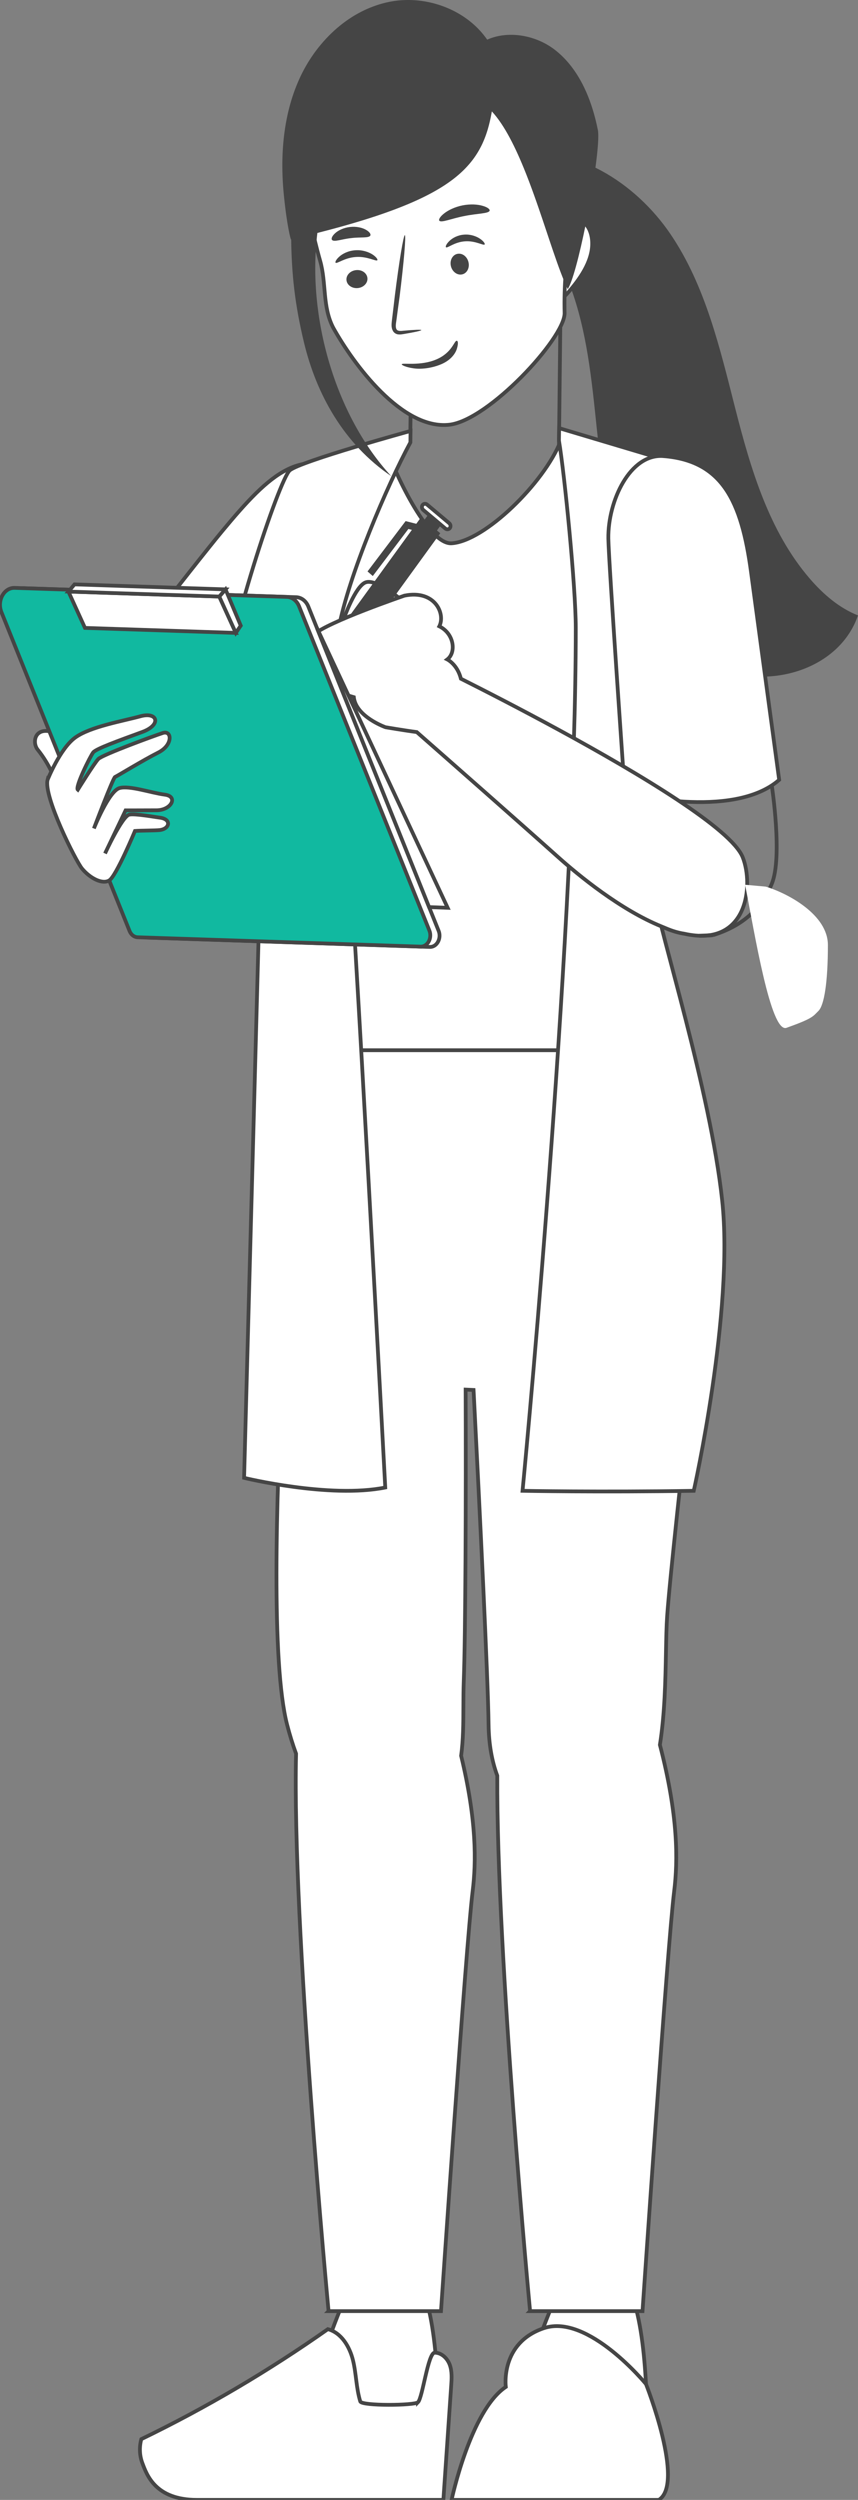<?xml version="1.0" encoding="UTF-8"?> <svg xmlns="http://www.w3.org/2000/svg" viewBox="0 0 228 664" fill="none"><rect x="0" y="0" width="228" height="664" fill="#808080" stroke="none"/><g clip-path="url(#clip0_2306_2064)"><path d="M136.123 41.011C152.458 38.054 168.835 48.437 178.155 62.16C187.475 75.883 191.295 92.477 195.399 108.546C199.502 124.614 204.361 141.128 215.193 153.697C218.731 157.802 222.963 161.472 227.998 163.461C223.237 177.196 206.228 182.651 192.895 178.22C180.661 174.152 171.565 163.408 166.521 151.553C161.476 139.7 159.934 126.695 158.593 113.885C157.251 101.075 156.024 88.078 151.532 76.004C147.041 63.93 138.796 52.663 126.992 47.484L136.123 41.013V41.011Z" fill="#454545"></path><path d="M95.085 126.927C103.554 132.184 101.811 147.707 96.041 156.774C92.397 162.498 53.868 215.887 53.868 215.887C53.868 215.887 28.923 204.258 23.742 186.041C23.742 186.041 51.37 150.341 58.953 141.196C72.027 125.426 80.262 117.729 95.085 126.927Z" fill="white" stroke="#454545" stroke-miterlimit="10"></path><path d="M87.685 620.5C87.685 620.5 91.014 611.298 94.089 604.817H110.927C116.872 615.918 116.379 638.783 116.872 651.288L56.274 650.837C50.187 644.925 87.685 620.497 87.685 620.497V620.5Z" fill="white" stroke="#454545" stroke-miterlimit="10"></path><path d="M111.078 638.062C112.311 636.805 113.743 624.91 115.504 624.898C117.346 624.885 118.909 626.418 119.527 628.15C120.146 629.883 120.028 631.778 119.902 633.612C119.208 643.74 118.513 653.87 117.819 663.997H52.304C41.245 663.997 38.986 657.285 37.823 654.205C37.063 652.192 36.99 649.942 37.551 647.867C54.83 639.49 71.426 629.705 87.124 618.65C90.715 619.605 92.909 623.29 93.795 626.895C94.68 630.5 94.645 634.3 95.737 637.847C96.12 639.087 110.207 638.947 111.078 638.06V638.062Z" fill="white" stroke="#454545" stroke-miterlimit="10"></path><path d="M109.004 117.369L109.256 99.076L109.422 84.177L148.915 84.602L148.817 93.372L148.472 124.273" stroke="#454545" stroke-miterlimit="10"></path><path d="M75.001 308.942C84.731 311.815 156.936 318.045 184.355 298.38C174.31 268.882 166.92 259.858 163.279 232.728L163.782 219.324L177.103 166.208L174.011 122.968C167.227 121.243 158.919 118.78 148.912 117.327C144.549 128.252 128.876 143.727 120.012 144.308C113.591 144.73 104.221 124.164 102.784 118.998C102.784 118.998 80.621 125.693 78.823 126.148C72.208 144.22 63.839 171.696 62.589 184.791C61.428 196.963 63.877 200.297 72.985 212.702C73.536 213.452 79.741 278.95 74.998 308.94L75.001 308.942Z" fill="white" stroke="#454545" stroke-miterlimit="10"></path><path d="M143.102 621.668C143.102 621.668 146.431 612.462 149.506 605.985H166.344C172.29 617.085 171.797 639.95 172.29 652.455L137.648 653.773C131.561 647.86 143.102 621.668 143.102 621.668Z" fill="white" stroke="#454545" stroke-miterlimit="10"></path><path d="M120.004 664C120.004 664 125.026 640.242 134.409 633.995C134.409 633.995 132.846 622.28 144.571 618.372C156.297 614.47 171.663 633.237 171.663 633.237C171.663 633.237 182.095 659.643 175.06 664.003H120.007L120.004 664Z" fill="white" stroke="#454545" stroke-miterlimit="10"></path><path fill-rule="evenodd" clip-rule="evenodd" d="M123.237 446.543C123.695 434.452 123.851 397.64 123.733 369.09C124.435 369.123 125.138 369.155 125.841 369.19C127.503 401.452 129.672 445.413 129.83 458.065C129.896 463.35 130.734 467.86 132.145 471.637C131.911 519.393 140.863 613.86 140.863 613.86L140.86 613.862H170.737C170.737 613.862 177.357 516.812 179.146 502.37C180.158 494.202 180.255 482.28 175.356 463.452C176.656 455.308 176.828 446.272 176.97 438.805C177.039 435.16 177.101 431.89 177.285 429.275C177.972 419.452 181.442 387.85 184.101 364.24C191.273 344.15 188.57 330.642 183.156 312.19C179.599 300.07 165.644 278.952 165.644 278.952H79.743C79.743 278.952 73.471 357.37 75.025 366.858C73.418 397.585 72.064 441.655 76.283 458.062C76.999 460.85 77.8 463.425 78.676 465.793C77.58 511.163 87.312 613.86 87.312 613.86L87.309 613.862H117.186C117.186 613.862 123.806 516.812 125.595 502.37C126.554 494.63 126.692 483.517 122.534 466.353C123.11 462.183 123.124 457.745 123.138 453.33C123.145 451.048 123.152 448.77 123.237 446.543Z" fill="white"></path><path d="M123.733 369.09L123.756 368.59L123.231 368.567L123.233 369.092L123.733 369.09ZM123.237 446.543L123.736 446.56V446.56L123.237 446.543ZM125.841 369.19L126.341 369.163L126.317 368.71L125.865 368.69L125.841 369.19ZM129.83 458.065L129.33 458.07V458.07L129.83 458.065ZM132.145 471.637L132.645 471.64L132.645 471.548L132.613 471.462L132.145 471.637ZM140.863 613.86L141.217 614.212L141.382 614.048L141.361 613.815L140.863 613.86ZM140.86 613.862L140.506 613.51L139.658 614.362H140.86V613.862ZM170.737 613.862V614.362H171.204L171.236 613.898L170.737 613.862ZM179.146 502.37L178.649 502.308L178.649 502.308L179.146 502.37ZM175.356 463.452L174.863 463.373L174.846 463.478L174.872 463.577L175.356 463.452ZM176.97 438.805L176.47 438.798L176.97 438.805ZM177.285 429.275L177.783 429.31L177.285 429.275ZM184.101 364.24L183.63 364.072L183.61 364.125L183.603 364.183L184.101 364.24ZM183.156 312.19L183.636 312.05L183.636 312.05L183.156 312.19ZM165.644 278.952L166.061 278.678L165.913 278.452H165.644V278.952ZM79.743 278.952V278.452H79.281L79.245 278.913L79.743 278.952ZM75.025 366.858L75.524 366.885L75.527 366.83L75.518 366.777L75.025 366.858ZM76.283 458.062L76.767 457.938H76.767L76.283 458.062ZM78.676 465.793L79.176 465.805L79.178 465.71L79.145 465.62L78.676 465.793ZM87.312 613.86L87.667 614.212L87.832 614.048L87.81 613.815L87.312 613.86ZM87.309 613.862L86.954 613.513L86.11 614.362H87.309V613.862ZM117.186 613.862V614.362H117.653L117.685 613.898L117.186 613.862ZM125.595 502.37L125.099 502.308L125.099 502.308L125.595 502.37ZM122.534 466.353L122.039 466.283L122.026 466.377L122.048 466.47L122.534 466.353ZM123.138 453.33L122.638 453.327L123.138 453.33ZM123.233 369.092C123.351 397.645 123.195 434.447 122.737 446.522L123.736 446.56C124.195 434.46 124.351 397.635 124.233 369.087L123.233 369.092ZM125.865 368.69C125.161 368.658 124.458 368.625 123.756 368.59L123.71 369.59C124.412 369.623 125.114 369.655 125.818 369.688L125.865 368.69ZM130.33 458.058C130.172 445.395 128.002 401.42 126.341 369.163L125.342 369.215C127.004 401.485 129.172 445.433 129.33 458.07L130.33 458.058ZM132.613 471.462C131.226 467.745 130.396 463.295 130.33 458.058L129.33 458.07C129.397 463.405 130.243 467.973 131.677 471.812L132.613 471.462ZM140.863 613.86C141.361 613.815 141.361 613.812 141.36 613.812C141.36 613.812 141.36 613.81 141.36 613.81C141.36 613.808 141.359 613.803 141.359 613.798C141.358 613.785 141.356 613.768 141.354 613.745C141.35 613.7 141.343 613.633 141.335 613.543C141.318 613.362 141.293 613.095 141.26 612.742C141.195 612.04 141.099 611 140.976 609.663C140.732 606.987 140.383 603.112 139.966 598.31C139.13 588.71 138.019 575.41 136.915 560.62C134.706 531.033 132.528 495.495 132.645 471.64L131.645 471.635C131.528 495.535 133.709 531.107 135.917 560.695C137.022 575.49 138.134 588.793 138.97 598.398C139.387 603.2 139.736 607.077 139.981 609.755C140.103 611.092 140.199 612.13 140.264 612.835C140.297 613.188 140.322 613.455 140.339 613.635C140.348 613.725 140.354 613.795 140.358 613.84C140.361 613.862 140.362 613.88 140.363 613.89C140.364 613.898 140.364 613.9 140.364 613.905C140.364 613.905 140.365 613.908 140.365 613.908C140.365 613.908 140.365 613.908 140.863 613.86ZM141.215 614.215L141.217 614.212L140.508 613.508L140.506 613.51L141.215 614.215ZM170.737 613.362H140.86V614.362H170.737V613.362ZM178.649 502.308C177.753 509.545 175.65 537.438 173.772 563.497C172.832 576.53 171.949 589.115 171.3 598.44C170.976 603.1 170.71 606.95 170.526 609.63C170.434 610.972 170.362 612.023 170.313 612.735C170.288 613.092 170.269 613.367 170.257 613.55C170.251 613.643 170.246 613.712 170.243 613.76C170.241 613.783 170.24 613.8 170.239 613.812C170.239 613.817 170.238 613.822 170.238 613.825C170.238 613.827 170.238 613.827 170.238 613.827C170.238 613.83 170.238 613.83 170.737 613.862C171.236 613.898 171.236 613.898 171.236 613.898C171.236 613.895 171.236 613.895 171.236 613.893C171.236 613.89 171.237 613.885 171.237 613.88C171.238 613.867 171.239 613.85 171.24 613.827C171.244 613.78 171.249 613.71 171.255 613.62C171.267 613.435 171.286 613.163 171.31 612.805C171.359 612.09 171.431 611.04 171.524 609.7C171.708 607.018 171.974 603.17 172.298 598.508C172.946 589.185 173.83 576.602 174.769 563.567C176.649 537.49 178.75 509.635 179.642 502.43L178.649 502.308ZM174.872 463.577C179.756 482.35 179.653 494.21 178.649 502.308L179.642 502.43C180.662 494.197 180.754 482.21 175.84 463.325L174.872 463.577ZM176.47 438.798C176.328 446.27 176.156 455.27 174.863 463.373L175.85 463.53C177.156 455.345 177.328 446.275 177.47 438.815L176.47 438.798ZM176.786 429.243C176.602 431.87 176.54 435.155 176.47 438.798L177.47 438.815C177.539 435.165 177.601 431.908 177.783 429.31L176.786 429.243ZM183.603 364.183C180.946 387.788 177.474 419.405 176.786 429.243L177.783 429.31C178.47 419.502 181.938 387.913 184.597 364.295L183.603 364.183ZM182.677 312.332C188.079 330.745 190.749 344.13 183.63 364.072L184.571 364.408C191.797 344.17 189.061 330.538 183.636 312.05L182.677 312.332ZM165.644 278.952C165.227 279.228 165.227 279.228 165.227 279.228C165.227 279.228 165.227 279.23 165.227 279.23C165.228 279.23 165.228 279.23 165.229 279.233C165.231 279.235 165.233 279.238 165.237 279.243C165.243 279.252 165.253 279.267 165.266 279.288C165.292 279.327 165.332 279.387 165.383 279.467C165.486 279.623 165.637 279.855 165.831 280.155C166.218 280.755 166.776 281.625 167.457 282.707C168.818 284.873 170.67 287.885 172.633 291.277C176.567 298.072 180.917 306.335 182.677 312.332L183.636 312.05C181.838 305.925 177.431 297.567 173.499 290.775C171.528 287.373 169.669 284.348 168.303 282.175C167.62 281.09 167.06 280.215 166.67 279.613C166.476 279.31 166.323 279.077 166.22 278.92C166.168 278.84 166.129 278.78 166.102 278.74C166.089 278.717 166.078 278.702 166.071 278.692C166.068 278.688 166.065 278.683 166.064 278.68C166.063 278.68 166.062 278.678 166.062 278.678C166.061 278.678 166.061 278.678 166.061 278.678C166.061 278.678 166.061 278.678 165.644 278.952ZM79.743 279.452H165.644V278.452H79.743V279.452ZM75.518 366.777C75.332 365.64 75.258 363.42 75.281 360.36C75.304 357.317 75.421 353.483 75.606 349.142C75.975 340.462 76.613 329.775 77.3 319.38C77.987 308.988 78.722 298.89 79.286 291.39C79.567 287.642 79.806 284.543 79.975 282.38C80.059 281.298 80.126 280.452 80.171 279.875C80.194 279.587 80.212 279.365 80.223 279.217C80.229 279.142 80.234 279.087 80.237 279.05C80.238 279.03 80.24 279.015 80.24 279.007C80.24 279.002 80.241 278.998 80.241 278.995C80.241 278.995 80.241 278.995 80.241 278.993C80.241 278.993 80.241 278.993 79.743 278.952C79.245 278.913 79.245 278.913 79.245 278.913C79.244 278.915 79.244 278.915 79.244 278.918C79.244 278.92 79.244 278.923 79.243 278.928C79.243 278.938 79.242 278.95 79.24 278.97C79.237 279.007 79.233 279.065 79.227 279.137C79.215 279.288 79.197 279.507 79.174 279.795C79.129 280.373 79.062 281.22 78.978 282.303C78.809 284.465 78.57 287.565 78.288 291.315C77.725 298.817 76.989 308.918 76.302 319.315C75.615 329.71 74.977 340.408 74.607 349.1C74.422 353.445 74.304 357.293 74.281 360.353C74.259 363.4 74.329 365.705 74.531 366.94L75.518 366.777ZM76.767 457.938C74.676 449.805 73.957 434.75 73.969 417.83C73.981 400.933 74.721 382.245 75.524 366.885L74.525 366.832C73.722 382.2 72.981 400.908 72.969 417.83C72.957 434.73 73.671 449.913 75.799 458.188L76.767 457.938ZM79.145 465.62C78.276 463.267 77.48 460.71 76.767 457.938L75.799 458.188C76.519 460.988 77.325 463.58 78.207 465.967L79.145 465.62ZM87.312 613.86C87.81 613.815 87.809 613.812 87.809 613.812C87.809 613.812 87.809 613.81 87.809 613.81C87.809 613.805 87.808 613.803 87.808 613.795C87.807 613.783 87.805 613.765 87.802 613.74C87.798 613.69 87.791 613.615 87.782 613.518C87.763 613.322 87.736 613.033 87.701 612.65C87.63 611.888 87.526 610.763 87.394 609.315C87.13 606.418 86.754 602.23 86.306 597.062C85.412 586.727 84.229 572.475 83.082 556.805C80.785 525.455 78.629 488.462 79.176 465.805L78.176 465.783C77.627 488.493 79.788 525.535 82.084 556.878C83.233 572.553 84.415 586.81 85.31 597.148C85.758 602.317 86.134 606.508 86.398 609.405C86.53 610.855 86.634 611.98 86.705 612.742C86.74 613.125 86.768 613.415 86.786 613.612C86.796 613.71 86.802 613.785 86.807 613.832C86.809 613.857 86.811 613.878 86.812 613.89C86.813 613.895 86.813 613.9 86.814 613.903C86.814 613.905 86.814 613.908 86.814 613.908C86.814 613.908 86.814 613.908 87.312 613.86ZM87.665 614.215L87.667 614.212L86.957 613.51L86.954 613.513L87.665 614.215ZM117.186 613.362H87.309V614.362H117.186V613.362ZM125.099 502.308C124.202 509.545 122.099 537.438 120.221 563.497C119.281 576.53 118.398 589.115 117.749 598.44C117.425 603.1 117.16 606.95 116.975 609.63C116.883 610.972 116.811 612.023 116.762 612.735C116.737 613.092 116.719 613.367 116.706 613.55C116.7 613.643 116.695 613.712 116.692 613.76C116.691 613.783 116.689 613.8 116.688 613.812C116.688 613.817 116.688 613.822 116.688 613.825C116.687 613.827 116.687 613.827 116.687 613.827C116.687 613.83 116.687 613.83 117.186 613.862C117.685 613.898 117.685 613.898 117.685 613.898C117.685 613.895 117.685 613.895 117.685 613.893C117.685 613.89 117.686 613.885 117.686 613.88C117.687 613.867 117.688 613.85 117.69 613.827C117.693 613.78 117.698 613.71 117.704 613.62C117.716 613.435 117.735 613.163 117.76 612.805C117.808 612.09 117.88 611.04 117.973 609.7C118.157 607.018 118.423 603.17 118.747 598.508C119.396 589.185 120.279 576.602 121.218 563.567C123.097 537.49 125.199 509.635 126.091 502.43L125.099 502.308ZM122.048 466.47C126.192 483.58 126.05 494.632 125.099 502.308L126.091 502.43C127.058 494.63 127.191 483.455 123.02 466.235L122.048 466.47ZM122.638 453.327C122.624 457.75 122.609 462.155 122.039 466.283L123.029 466.42C123.611 462.212 123.624 457.74 123.638 453.33L122.638 453.327ZM122.737 446.522C122.652 448.762 122.645 451.048 122.638 453.327L123.638 453.33C123.645 451.048 123.652 448.78 123.736 446.56L122.737 446.522Z" fill="#454545"></path><path d="M148.585 113.722L148.53 117.032C150.012 125.853 153.001 155.864 153.001 166.804C153.001 243.449 140.531 378.902 138.856 395.975C138.856 395.975 159.307 396.373 184.355 395.975C184.355 395.975 195.089 348.238 191.906 318.84C188.725 289.44 175.206 247.132 174.011 238.193C172.818 229.254 170.539 203.786 170.539 203.786C170.539 203.786 180.372 167.875 180.372 163.506C180.372 159.137 175.601 121.791 175.601 121.791L148.585 113.722C148.585 113.722 148.585 113.722 148.585 113.722Z" fill="white" stroke="#454545" stroke-miterlimit="10"></path><path d="M109.09 114.468C109.09 114.468 79.775 122.533 76.992 124.944C74.209 127.354 60.093 169.662 58.898 186.945C57.706 204.228 65.073 205.772 69.635 214.763L64.864 392.535C64.864 392.535 87.575 398.077 102.377 395.098C102.377 395.098 94.011 237.813 91.963 214.763C89.915 191.714 89.152 171.294 89.948 167.093C92.652 152.815 102.895 128.918 109.058 117.505L109.09 114.468Z" fill="white" stroke="#454545" stroke-miterlimit="10"></path><path d="M176.3 121.143C167.433 120.439 161.516 133.056 161.659 143.034C161.75 149.333 166.044 210.586 166.044 210.586C166.044 210.586 194.633 217.977 207.053 207.142C207.053 207.142 201.054 162.938 199.575 151.907C197.023 132.888 191.817 122.377 176.298 121.145L176.3 121.143Z" fill="white" stroke="#454545" stroke-miterlimit="10"></path><path d="M105.933 158.75C105.933 158.75 99.932 153.722 97.182 154.673C94.432 155.625 91.367 164.339 91.367 164.339L105.933 158.75Z" fill="white" stroke="#454545" stroke-miterlimit="10"></path><path d="M74.787 188.527L73.32 195.445L79.87 192.805L116.99 141.636L111.905 137.357L74.787 188.527Z" fill="#454545"></path><path d="M75.766 194.459C75.766 194.459 75.157 192.679 73.836 193.009L73.051 195.742L75.766 194.459Z" fill="white" stroke="#454545" stroke-miterlimit="10"></path><path d="M90.344 169.022L93.68 171.827L118.031 138.26L114.695 135.454L90.344 169.022Z" fill="#454545"></path><path d="M119.549 140.258C119.831 139.869 119.751 139.285 119.368 138.966L113.493 134.024C113.111 133.702 112.567 133.76 112.285 134.149C112.004 134.539 112.084 135.122 112.466 135.441L118.342 140.384C118.724 140.706 119.267 140.648 119.549 140.258Z" fill="white" stroke="#454545" stroke-miterlimit="10"></path><path d="M98.988 152.272L108.32 139.936L111.148 140.655L111.299 139.816L107.983 138.976L98.344 151.711L98.988 152.272Z" fill="white" stroke="#454545" stroke-miterlimit="10"></path><path fill-rule="evenodd" clip-rule="evenodd" d="M107.499 158.202C107.499 158.202 87.045 165.188 83.241 168.637C79.455 172.069 82.377 176.57 85.798 176.796C82.845 180.158 85.683 184.235 88.945 184.411C89.364 184.434 90.046 184.346 90.93 184.173L90.914 184.178C90.914 184.178 91.922 184.585 94.022 185.175C94.595 190.4 102.451 193.162 102.451 193.162C102.451 193.162 107.25 193.988 110.75 194.448C119.389 202.04 138.145 218.544 148.174 227.526C153.886 232.643 164.944 241.677 175.773 246.073C176.253 246.268 176.707 246.457 177.12 246.633C178.646 247.28 180.237 247.766 181.875 248.017C198.708 251.732 200.323 235.108 197.357 227.69C195.848 223.918 188.987 218.378 179.86 212.341C161.542 200.225 134.095 186.109 122.478 180.275C121.553 176.518 118.916 175.18 118.857 175.151C121.283 173.321 120.719 168.309 116.738 166.355C118.43 163.035 115.606 156.593 107.501 158.202H107.499Z" fill="white"></path><path d="M83.241 168.637L82.905 168.267H82.905L83.241 168.637ZM107.499 158.202V157.702H107.416L107.338 157.729L107.499 158.202ZM85.798 176.796L86.174 177.126L86.843 176.364L85.831 176.298L85.798 176.796ZM88.945 184.411L88.918 184.911L88.945 184.411ZM90.93 184.173L91.084 184.648L90.833 183.682L90.93 184.173ZM90.914 184.178L90.76 183.702L89.45 184.125L90.727 184.641L90.914 184.178ZM94.022 185.175L94.519 185.12L94.482 184.785L94.157 184.694L94.022 185.175ZM102.451 193.162L102.285 193.634L102.325 193.648L102.366 193.655L102.451 193.162ZM110.75 194.448L111.08 194.073L110.966 193.972L110.815 193.952L110.75 194.448ZM148.174 227.526L148.508 227.154L148.507 227.154L148.174 227.526ZM175.773 246.073L175.961 245.61L175.773 246.073ZM177.12 246.633L176.925 247.093H176.925L177.12 246.633ZM181.875 248.017L181.983 247.528L181.967 247.525L181.951 247.522L181.875 248.017ZM197.357 227.69L197.821 227.504L197.821 227.504L197.357 227.69ZM179.86 212.341L180.136 211.924L179.86 212.341ZM122.478 180.275L121.992 180.394L122.047 180.618L122.254 180.722L122.478 180.275ZM118.857 175.151L118.556 174.751L117.912 175.237L118.633 175.598L118.857 175.151ZM116.738 166.355L116.293 166.128L116.062 166.58L116.518 166.804L116.738 166.355ZM107.501 158.202V158.702H107.551L107.599 158.692L107.501 158.202ZM83.577 169.007C84.463 168.204 86.386 167.149 88.847 166.005C91.286 164.871 94.188 163.679 96.978 162.592C99.767 161.505 102.438 160.526 104.412 159.818C105.4 159.464 106.212 159.178 106.778 158.981C107.06 158.882 107.281 158.805 107.431 158.754C107.507 158.728 107.564 158.708 107.603 158.695C107.622 158.688 107.636 158.683 107.646 158.68C107.651 158.678 107.655 158.677 107.657 158.676C107.658 158.676 107.659 158.675 107.66 158.675C107.66 158.675 107.66 158.675 107.66 158.675C107.66 158.675 107.66 158.675 107.499 158.202C107.338 157.729 107.337 157.729 107.337 157.729C107.337 157.729 107.337 157.729 107.336 157.729C107.336 157.729 107.335 157.73 107.334 157.73C107.331 157.731 107.327 157.732 107.322 157.734C107.312 157.737 107.297 157.742 107.278 157.749C107.239 157.762 107.181 157.782 107.105 157.809C106.954 157.861 106.732 157.938 106.448 158.037C105.88 158.235 105.065 158.522 104.075 158.876C102.095 159.587 99.415 160.569 96.615 161.66C93.816 162.75 90.892 163.952 88.425 165.098C85.982 166.234 83.921 167.345 82.905 168.267L83.577 169.007ZM85.831 176.298C84.32 176.197 82.891 175.142 82.276 173.72C81.679 172.341 81.837 170.585 83.577 169.007L82.905 168.267C80.859 170.121 80.585 172.332 81.358 174.117C82.112 175.86 83.855 177.169 85.765 177.295L85.831 176.298ZM88.972 183.912C87.533 183.834 86.16 182.887 85.486 181.571C84.828 180.285 84.838 178.647 86.174 177.126L85.422 176.466C83.805 178.307 83.758 180.389 84.596 182.026C85.418 183.633 87.095 184.812 88.918 184.911L88.972 183.912ZM90.833 183.682C89.949 183.856 89.322 183.931 88.972 183.912L88.918 184.911C89.405 184.937 90.142 184.837 91.026 184.663L90.833 183.682ZM91.068 184.653L91.084 184.648L90.776 183.696L90.76 183.702L91.068 184.653ZM94.157 184.694C93.116 184.401 92.348 184.155 91.842 183.982C91.589 183.895 91.402 183.828 91.279 183.782C91.218 183.759 91.172 183.742 91.142 183.73C91.128 183.724 91.117 183.72 91.11 183.717C91.107 183.716 91.104 183.715 91.103 183.714C91.102 183.714 91.102 183.714 91.102 183.714C91.101 183.714 91.101 183.714 91.101 183.714C91.101 183.714 91.101 183.714 91.101 183.714C91.101 183.714 91.101 183.714 91.102 183.714C91.102 183.714 91.102 183.714 90.914 184.178C90.727 184.641 90.727 184.641 90.727 184.641C90.727 184.641 90.727 184.641 90.727 184.641C90.727 184.641 90.727 184.641 90.727 184.641C90.728 184.641 90.728 184.642 90.728 184.642C90.729 184.642 90.73 184.642 90.731 184.643C90.734 184.644 90.737 184.645 90.742 184.647C90.751 184.65 90.763 184.656 90.781 184.662C90.814 184.675 90.864 184.695 90.93 184.719C91.061 184.768 91.257 184.839 91.519 184.928C92.043 185.107 92.828 185.359 93.886 185.656L94.157 184.694ZM102.451 193.162C102.617 192.69 102.617 192.69 102.617 192.69C102.617 192.69 102.617 192.69 102.617 192.69C102.617 192.69 102.617 192.69 102.616 192.69C102.615 192.69 102.615 192.69 102.613 192.689C102.61 192.688 102.605 192.686 102.598 192.684C102.585 192.679 102.564 192.672 102.537 192.661C102.483 192.641 102.401 192.61 102.296 192.569C102.088 192.486 101.786 192.361 101.422 192.194C100.693 191.861 99.717 191.364 98.727 190.71C96.717 189.384 94.779 187.498 94.519 185.12L93.525 185.23C93.837 188.077 96.115 190.185 98.176 191.545C99.221 192.235 100.245 192.756 101.007 193.103C101.388 193.278 101.705 193.41 101.927 193.498C102.039 193.542 102.127 193.576 102.188 193.598C102.218 193.609 102.242 193.618 102.258 193.624C102.266 193.627 102.272 193.629 102.277 193.631C102.279 193.632 102.281 193.632 102.282 193.633C102.283 193.633 102.284 193.633 102.284 193.633C102.284 193.633 102.284 193.633 102.284 193.633C102.285 193.634 102.285 193.634 102.451 193.162ZM110.815 193.952C109.073 193.723 107.004 193.403 105.368 193.139C104.55 193.007 103.842 192.889 103.338 192.805C103.086 192.763 102.885 192.729 102.748 192.706C102.679 192.694 102.626 192.685 102.59 192.679C102.572 192.675 102.558 192.673 102.549 192.672C102.544 192.671 102.541 192.67 102.539 192.67C102.538 192.67 102.537 192.669 102.536 192.669C102.536 192.669 102.536 192.669 102.536 192.669C102.535 192.669 102.535 192.669 102.535 192.669C102.535 192.669 102.535 192.669 102.451 193.162C102.366 193.655 102.366 193.655 102.366 193.655C102.366 193.655 102.366 193.655 102.366 193.655C102.366 193.655 102.367 193.655 102.367 193.655C102.368 193.655 102.368 193.655 102.37 193.655C102.372 193.656 102.375 193.656 102.38 193.657C102.389 193.659 102.403 193.661 102.421 193.664C102.457 193.671 102.511 193.679 102.58 193.691C102.718 193.715 102.92 193.749 103.172 193.791C103.678 193.876 104.388 193.994 105.208 194.126C106.847 194.39 108.927 194.713 110.685 194.944L110.815 193.952ZM148.507 227.154C138.477 218.17 119.719 201.664 111.08 194.073L110.42 194.824C119.059 202.416 137.814 218.919 147.84 227.899L148.507 227.154ZM175.961 245.61C165.217 241.249 154.213 232.265 148.508 227.154L147.84 227.899C153.559 233.021 164.67 242.106 175.584 246.536L175.961 245.61ZM177.316 246.173C176.9 245.996 176.444 245.806 175.961 245.61L175.584 246.536C176.062 246.73 176.513 246.918 176.925 247.093L177.316 246.173ZM181.951 247.522C180.361 247.279 178.809 246.806 177.316 246.173L176.925 247.093C178.482 247.754 180.114 248.253 181.799 248.511L181.951 247.522ZM196.893 227.875C198.333 231.476 198.659 237.342 196.587 241.818C195.559 244.042 193.947 245.905 191.602 246.998C189.254 248.092 186.113 248.44 181.983 247.528L181.768 248.505C186.053 249.451 189.428 249.114 192.024 247.904C194.623 246.694 196.386 244.634 197.495 242.238C199.698 237.477 199.348 231.321 197.821 227.504L196.893 227.875ZM179.584 212.758C184.14 215.771 188.118 218.653 191.14 221.244C194.183 223.854 196.188 226.113 196.893 227.875L197.821 227.504C197.017 225.494 194.837 223.097 191.791 220.485C188.724 217.855 184.708 214.948 180.136 211.924L179.584 212.758ZM122.254 180.722C133.873 186.556 161.294 200.661 179.584 212.758L180.136 211.924C161.79 199.79 134.319 185.661 122.702 179.828L122.254 180.722ZM118.633 175.598C118.631 175.597 121.118 176.84 121.992 180.394L122.963 180.155C121.989 176.195 119.203 174.764 119.081 174.703L118.633 175.598ZM116.518 166.804C118.359 167.707 119.402 169.312 119.71 170.895C120.021 172.496 119.572 173.986 118.556 174.751L119.158 175.55C120.569 174.487 121.051 172.555 120.691 170.704C120.328 168.835 119.099 166.957 116.959 165.906L116.518 166.804ZM107.599 158.692C111.502 157.917 114.036 159.089 115.408 160.749C116.807 162.442 117.035 164.671 116.293 166.128L117.184 166.582C118.133 164.72 117.794 162.067 116.179 160.112C114.535 158.123 111.605 156.877 107.404 157.711L107.599 158.692ZM107.499 158.702H107.501V157.702H107.499V158.702Z" fill="#454545"></path><path d="M27.688 231.604C20.962 224.671 17.981 216.43 15.945 210.483C14.848 207.27 13.102 202.939 10.007 199.11C8.077 196.724 9.723 190.518 18.826 197.034C21.292 198.798 24.596 209.44 26.762 210.571C39.614 217.3 34.414 238.535 27.688 231.601V231.604Z" fill="white" stroke="#454545" stroke-miterlimit="10"></path><path d="M39.039 249.033L114.216 251.518C116.085 251.58 117.364 249.249 116.558 247.245L81.934 161.111C81.338 159.627 80.097 158.67 78.713 158.625L6.344 156.234C3.539 156.141 1.621 159.635 2.829 162.639L36.892 247.376C37.29 248.364 38.118 249.002 39.041 249.033H39.039Z" fill="white" stroke="#454545" stroke-miterlimit="10"></path><path d="M36.578 248.95L111.755 251.433C113.625 251.498 114.903 249.166 114.098 247.162L79.473 161.028C78.877 159.544 77.636 158.587 76.252 158.542L3.883 156.151C1.078 156.058 -0.84 159.552 0.368 162.556L34.432 247.293C34.829 248.281 35.657 248.919 36.581 248.95H36.578Z" fill="#11B9A0" stroke="#454545" stroke-miterlimit="10"></path><path d="M84.211 166.767L118.961 241.126L114.025 240.935L84.211 166.767Z" fill="white" stroke="#454545" stroke-miterlimit="10"></path><path d="M22.579 166.78L62.661 168.105L58.268 158.451L18.184 157.129L22.579 166.78Z" fill="white" stroke="#454545" stroke-miterlimit="10"></path><path d="M62.663 168.104L63.974 166.179L59.933 156.546L58.27 158.451L62.663 168.104Z" fill="white" stroke="#454545" stroke-miterlimit="10"></path><path d="M59.931 156.546L58.268 158.451L18.184 157.129L19.796 155.221L59.931 156.546Z" fill="white" stroke="#454545" stroke-miterlimit="10"></path><path d="M12.649 207.117C12.649 207.117 15.955 198.833 19.986 195.907C24.017 192.981 32.713 191.518 37.307 190.251C41.902 188.984 43.009 192.513 37.795 194.424C31.598 196.696 25.532 198.863 24.764 199.846C23.997 200.829 19.886 209.08 20.678 209.764C20.678 209.764 25.046 202.715 26.128 201.596C27.21 200.477 40.855 195.472 43.268 194.688C45.681 193.904 46.071 197.861 42.033 199.897C37.992 201.933 31.105 206.154 30.574 206.37C30.046 206.583 24.953 220.048 24.953 220.048C24.953 220.048 28.911 210.085 31.777 209.316C34.469 208.592 40.158 210.598 43.789 211.068C47.437 211.538 45.528 215.196 41.612 215.219C37.491 215.241 33.372 215.241 33.372 215.241L27.91 226.69C27.91 226.69 32.449 216.787 34.361 216.375C35.886 216.046 41.592 217.084 42.277 217.152C45.736 217.494 45.133 220.196 42.392 220.48C41.102 220.613 37.305 220.591 35.868 220.712C35.868 220.712 30.861 232.743 29.024 233.851C27.188 234.96 23.932 233.278 21.803 230.714C20.127 228.693 11.482 211.458 12.647 207.114L12.649 207.117Z" fill="white" stroke="#454545" stroke-miterlimit="10"></path><path d="M189.5 248.377C188.487 248.546 185.762 248.546 185.762 248.546L189.5 248.377Z" fill="white"></path><path d="M205.089 208.634C205.089 208.634 208.017 227.683 205.089 234.744C202.202 241.706 196.926 246.064 189.5 248.377M189.5 248.377C188.487 248.546 185.762 248.546 185.762 248.546L189.5 248.377Z" stroke="#454545" stroke-miterlimit="10"></path><path d="M142.405 81.781C144.315 82.082 146.297 81.454 147.91 80.408C149.525 79.362 150.821 77.924 152.029 76.454C155.217 72.573 158.048 67.822 157.218 62.967C156.94 61.343 156.188 59.714 154.782 58.786C153.108 57.681 150.768 57.799 148.972 58.739C147.175 59.679 145.867 61.325 144.966 63.095L142.402 81.783L142.405 81.781Z" fill="white" stroke="#454545" stroke-miterlimit="10"></path><path d="M150.034 83.281C149.661 67.829 152.602 58.45 154.029 49.33C155.013 42.507 155.718 33.133 146.848 24.07C138.022 14.611 118.234 10.968 101.331 17.969C84.307 24.993 75.475 33.191 78.983 44.648C80.882 51.534 83.054 62.208 85.077 69.302C86.758 75.2 85.635 81.447 88.549 87.042C93.878 96.635 106.849 114.285 119.465 112.804C129.774 111.595 149.835 90.067 150.034 83.281Z" fill="white" stroke="#454545" stroke-miterlimit="10"></path><path d="M158.861 34.48C157.666 28.492 155.515 22.444 151.844 17.678C150.591 16.051 149.161 14.573 147.531 13.298C144.554 10.968 140.795 9.555 137.059 9.291C137.056 9.291 137.054 9.291 137.051 9.291C136.898 9.281 136.747 9.271 136.593 9.266C136.558 9.266 136.523 9.264 136.488 9.261C136.352 9.256 136.214 9.251 136.077 9.251C136.027 9.251 135.977 9.251 135.927 9.251C135.798 9.251 135.67 9.251 135.542 9.251C135.484 9.251 135.423 9.251 135.365 9.254C135.242 9.256 135.121 9.261 134.998 9.266C134.933 9.269 134.87 9.274 134.804 9.276C134.686 9.284 134.568 9.289 134.452 9.299C134.387 9.304 134.319 9.312 134.253 9.317C134.04 9.337 133.828 9.359 133.617 9.387C133.541 9.397 133.466 9.405 133.393 9.415C133.305 9.427 133.219 9.442 133.131 9.455C133.036 9.47 132.938 9.485 132.842 9.503C132.756 9.518 132.673 9.535 132.59 9.55C132.492 9.57 132.394 9.588 132.296 9.611C132.213 9.628 132.132 9.648 132.052 9.666C131.953 9.689 131.853 9.714 131.755 9.739C131.677 9.759 131.596 9.779 131.518 9.802C131.418 9.829 131.317 9.857 131.216 9.887C131.141 9.91 131.065 9.932 130.993 9.955C130.887 9.988 130.784 10.023 130.68 10.058C130.61 10.081 130.542 10.103 130.471 10.129C130.358 10.169 130.245 10.211 130.132 10.257C130.074 10.279 130.016 10.299 129.961 10.322C129.792 10.39 129.624 10.46 129.458 10.533C124.76 3.713 116.338 -0.105 108.088 0C106.561 0.02 105.038 0.176 103.546 0.47C103.262 0.526 102.98 0.588 102.698 0.654C102.611 0.674 102.522 0.697 102.434 0.717C102.228 0.767 102.022 0.82 101.815 0.875C101.674 0.913 101.534 0.95 101.395 0.991C101.219 1.041 101.043 1.091 100.867 1.144C100.706 1.192 100.547 1.245 100.389 1.295C100.313 1.32 100.235 1.345 100.16 1.37C99.573 1.566 98.992 1.78 98.421 2.011C98.421 2.011 98.418 2.011 98.416 2.011C97.93 2.207 97.45 2.413 96.977 2.635C96.718 2.755 96.461 2.881 96.204 3.012C96.106 3.06 96.01 3.112 95.915 3.163C95.744 3.251 95.575 3.339 95.407 3.429C95.303 3.484 95.2 3.542 95.097 3.598C94.926 3.693 94.757 3.789 94.587 3.887C94.496 3.939 94.405 3.99 94.317 4.042C94.07 4.188 93.826 4.339 93.582 4.49C93.51 4.535 93.439 4.583 93.368 4.628C93.188 4.744 93.009 4.859 92.83 4.98C92.734 5.043 92.639 5.108 92.543 5.174C92.387 5.282 92.229 5.39 92.075 5.5C91.982 5.566 91.889 5.631 91.799 5.699C91.618 5.83 91.436 5.966 91.257 6.101C91.197 6.147 91.137 6.189 91.079 6.235C90.847 6.411 90.621 6.591 90.394 6.772C90.314 6.838 90.234 6.903 90.156 6.969C90.002 7.094 89.846 7.223 89.695 7.353C89.607 7.429 89.522 7.502 89.433 7.577C89.28 7.71 89.129 7.843 88.981 7.977C88.905 8.045 88.829 8.112 88.754 8.18C88.537 8.379 88.321 8.58 88.11 8.784C88.062 8.829 88.017 8.874 87.972 8.919C87.8 9.085 87.629 9.251 87.463 9.422C87.388 9.498 87.312 9.575 87.237 9.653C87.096 9.797 86.955 9.942 86.817 10.091C86.741 10.169 86.668 10.249 86.595 10.327C86.437 10.498 86.281 10.669 86.125 10.842C86.077 10.895 86.029 10.948 85.981 11.001C85.782 11.225 85.589 11.451 85.395 11.68C85.337 11.747 85.282 11.818 85.224 11.886C85.085 12.054 84.947 12.22 84.809 12.391C84.741 12.474 84.675 12.559 84.608 12.642C84.477 12.808 84.346 12.977 84.215 13.145C84.157 13.221 84.099 13.296 84.041 13.374C83.86 13.615 83.679 13.859 83.503 14.103C83.485 14.128 83.465 14.156 83.448 14.181C83.289 14.405 83.133 14.628 82.977 14.855C82.921 14.935 82.866 15.018 82.814 15.098C82.693 15.277 82.574 15.455 82.459 15.634C82.403 15.719 82.348 15.805 82.293 15.89C82.164 16.091 82.038 16.292 81.912 16.496C81.877 16.554 81.84 16.612 81.805 16.67C81.646 16.931 81.493 17.192 81.341 17.456C81.304 17.522 81.269 17.585 81.231 17.65C81.115 17.854 81.002 18.057 80.891 18.261C80.843 18.349 80.796 18.437 80.748 18.525C80.644 18.718 80.544 18.912 80.443 19.105C80.4 19.186 80.358 19.269 80.317 19.349C80.179 19.621 80.046 19.895 79.912 20.169C79.769 20.471 79.628 20.772 79.492 21.079C79.447 21.177 79.406 21.275 79.364 21.375C79.273 21.582 79.183 21.788 79.094 21.996C79.029 22.152 78.966 22.311 78.901 22.467C78.838 22.617 78.775 22.768 78.715 22.919C78.642 23.105 78.571 23.291 78.501 23.477C78.453 23.603 78.403 23.726 78.357 23.852C78.279 24.06 78.206 24.269 78.131 24.48C78.093 24.583 78.055 24.686 78.02 24.789C77.937 25.031 77.856 25.272 77.776 25.513C77.751 25.586 77.726 25.659 77.703 25.732C77.62 25.988 77.54 26.247 77.462 26.506C77.444 26.564 77.424 26.625 77.406 26.682C77.323 26.954 77.245 27.228 77.167 27.502C77.154 27.547 77.139 27.592 77.127 27.637C77.044 27.929 76.966 28.221 76.891 28.515C76.883 28.543 76.875 28.57 76.868 28.598C76.79 28.902 76.714 29.206 76.639 29.513C76.634 29.53 76.629 29.548 76.626 29.566C76.551 29.88 76.478 30.197 76.41 30.511C76.41 30.518 76.405 30.529 76.405 30.536C76.334 30.86 76.266 31.184 76.201 31.511C76.201 31.511 76.201 31.511 76.201 31.514C74.877 38.12 74.754 45.036 75.428 51.786C76.302 60.524 77.293 63.601 77.293 63.601C77.321 63.593 77.351 63.588 77.379 63.581C77.504 72.832 78.33 80.77 80.778 90.964C84.072 104.685 91.316 117.88 103.966 126.467C89.013 110.288 81.585 84.051 84.338 61.876C88.706 60.763 92.664 59.664 96.242 58.563C96.68 58.427 97.11 58.294 97.538 58.158C97.704 58.105 97.868 58.053 98.034 58C98.305 57.912 98.577 57.827 98.846 57.739C99.028 57.681 99.206 57.62 99.385 57.562C99.634 57.48 99.883 57.399 100.129 57.316C100.305 57.256 100.484 57.198 100.658 57.138C100.912 57.052 101.161 56.967 101.41 56.881C101.569 56.826 101.727 56.773 101.881 56.718C102.223 56.6 102.56 56.479 102.892 56.361C103.016 56.316 103.139 56.273 103.262 56.227C103.574 56.114 103.881 56.004 104.186 55.891C104.334 55.836 104.48 55.78 104.626 55.727C104.855 55.642 105.084 55.556 105.31 55.468C105.466 55.408 105.62 55.35 105.773 55.29C105.99 55.207 106.204 55.124 106.415 55.038C106.563 54.981 106.714 54.92 106.86 54.862C107.084 54.772 107.305 54.684 107.525 54.593C107.653 54.541 107.781 54.49 107.907 54.438C108.239 54.3 108.566 54.164 108.891 54.026C108.984 53.985 109.074 53.945 109.165 53.907C109.404 53.804 109.641 53.701 109.874 53.598C110.003 53.54 110.131 53.485 110.257 53.427C110.451 53.342 110.642 53.254 110.831 53.168C110.964 53.108 111.095 53.047 111.226 52.985C111.409 52.899 111.591 52.814 111.772 52.728C111.897 52.668 112.021 52.61 112.144 52.55C112.343 52.454 112.537 52.359 112.73 52.263C112.831 52.213 112.931 52.165 113.03 52.115C113.311 51.974 113.588 51.834 113.86 51.69C113.948 51.645 114.036 51.597 114.124 51.552C114.316 51.451 114.504 51.351 114.691 51.25C114.799 51.192 114.907 51.132 115.015 51.072C115.176 50.984 115.337 50.893 115.496 50.805C115.606 50.742 115.715 50.682 115.823 50.619C115.979 50.529 116.135 50.438 116.285 50.35C116.386 50.29 116.49 50.232 116.588 50.172C116.764 50.066 116.935 49.963 117.106 49.858C117.179 49.812 117.252 49.767 117.325 49.724C117.559 49.578 117.79 49.43 118.014 49.284C118.095 49.231 118.173 49.179 118.251 49.129C118.402 49.028 118.553 48.927 118.701 48.827C118.792 48.764 118.882 48.704 118.973 48.641C119.106 48.548 119.237 48.455 119.368 48.364C119.459 48.301 119.546 48.236 119.635 48.173C119.766 48.078 119.896 47.982 120.025 47.887C120.105 47.826 120.186 47.766 120.266 47.708C120.425 47.587 120.581 47.467 120.734 47.346C120.779 47.311 120.825 47.276 120.87 47.24C121.064 47.087 121.252 46.934 121.436 46.778C121.504 46.723 121.57 46.665 121.635 46.609C121.756 46.507 121.876 46.404 121.995 46.3C122.068 46.235 122.141 46.17 122.214 46.107C122.322 46.009 122.43 45.911 122.538 45.813C122.609 45.747 122.682 45.682 122.749 45.617C122.86 45.514 122.969 45.408 123.074 45.305C123.135 45.245 123.198 45.187 123.258 45.127C123.406 44.978 123.552 44.83 123.696 44.681C123.728 44.646 123.761 44.614 123.794 44.578C123.932 44.435 124.066 44.289 124.199 44.144C124.254 44.083 124.309 44.02 124.362 43.96C124.458 43.852 124.554 43.746 124.647 43.638C124.704 43.57 124.763 43.502 124.82 43.434C124.909 43.329 124.996 43.226 125.082 43.12C125.138 43.053 125.193 42.987 125.246 42.919C125.336 42.806 125.424 42.691 125.512 42.577C125.558 42.52 125.603 42.459 125.648 42.401C125.776 42.23 125.902 42.062 126.023 41.889C126.051 41.851 126.073 41.813 126.101 41.776C126.199 41.637 126.295 41.499 126.388 41.358C126.433 41.293 126.476 41.225 126.519 41.16C126.592 41.047 126.667 40.933 126.738 40.82C126.783 40.75 126.826 40.677 126.871 40.606C126.942 40.493 127.01 40.38 127.075 40.267C127.115 40.197 127.158 40.129 127.198 40.059C127.271 39.93 127.344 39.802 127.415 39.674C127.445 39.618 127.478 39.563 127.507 39.508C127.606 39.327 127.701 39.144 127.797 38.96C127.822 38.912 127.845 38.862 127.87 38.814C127.94 38.676 128.008 38.535 128.076 38.397C128.109 38.327 128.142 38.256 128.174 38.186C128.23 38.065 128.287 37.944 128.34 37.821C128.373 37.746 128.406 37.673 128.439 37.597C128.492 37.474 128.544 37.351 128.597 37.225C128.627 37.155 128.657 37.084 128.685 37.014C128.745 36.866 128.804 36.718 128.861 36.569C128.879 36.522 128.899 36.474 128.917 36.426C128.989 36.233 129.062 36.036 129.133 35.838C129.153 35.78 129.173 35.719 129.194 35.662C129.244 35.521 129.292 35.378 129.339 35.234C129.364 35.159 129.39 35.084 129.412 35.008C129.455 34.877 129.495 34.747 129.536 34.616C129.558 34.538 129.583 34.46 129.606 34.382C129.646 34.246 129.686 34.111 129.724 33.972C129.744 33.9 129.764 33.829 129.785 33.756C129.833 33.583 129.88 33.407 129.925 33.231C129.936 33.196 129.943 33.163 129.953 33.128C130.006 32.919 130.059 32.708 130.109 32.497C130.124 32.429 130.142 32.361 130.157 32.293C130.192 32.145 130.225 31.997 130.26 31.846C130.278 31.765 130.296 31.685 130.313 31.605C130.343 31.463 130.374 31.323 130.401 31.182C130.419 31.099 130.436 31.016 130.452 30.933C130.482 30.785 130.509 30.634 130.54 30.486C130.555 30.413 130.567 30.34 130.582 30.267C130.623 30.051 130.66 29.835 130.698 29.616C130.698 29.608 130.701 29.601 130.703 29.593C134.087 33.264 137.041 39.249 139.671 45.855C139.759 46.077 139.847 46.298 139.935 46.522C140.403 47.716 140.863 48.927 141.311 50.149C141.495 50.647 141.676 51.145 141.855 51.645C142.303 52.887 142.738 54.133 143.166 55.376C143.233 55.574 143.302 55.773 143.369 55.971C143.598 56.64 143.825 57.309 144.051 57.97C144.31 58.734 144.565 59.493 144.816 60.245C145.224 61.464 145.624 62.663 146.016 63.832C146.077 64.013 146.137 64.194 146.197 64.373C146.406 64.996 146.613 65.609 146.819 66.213C146.879 66.388 146.94 66.564 146.998 66.74C148.369 70.76 149.65 74.277 150.865 76.793C150.913 76.721 150.96 76.64 151.011 76.555C151.021 76.534 151.034 76.512 151.043 76.494C151.084 76.424 151.121 76.351 151.162 76.27C151.172 76.248 151.185 76.223 151.195 76.2C151.235 76.117 151.278 76.032 151.318 75.941C151.328 75.921 151.335 75.898 151.345 75.879C151.391 75.781 151.434 75.677 151.481 75.569C151.489 75.554 151.494 75.537 151.501 75.522C151.549 75.403 151.6 75.283 151.65 75.154C151.655 75.144 151.657 75.134 151.662 75.124C151.715 74.989 151.768 74.848 151.823 74.7C151.823 74.697 151.826 74.692 151.828 74.687C154.966 66.117 159.802 39.131 158.871 34.47L158.861 34.48Z" fill="#454545"></path><path d="M203.5 235.5L198 235C200.5 247.667 204.788 274.505 209 273C216 270.5 216 270 217.5 268.5C219 267 220 261 220 251C220 243 209.5 237.333 203.5 235.5Z" fill="white"></path><path d="M92.071 74.444C92.225 75.765 93.597 76.682 95.13 76.511C96.663 76.341 97.788 75.14 97.634 73.818C97.48 72.497 96.123 71.56 94.575 71.751C93.042 71.921 91.92 73.139 92.071 74.444Z" fill="#454545"></path><path d="M89.168 69.788C89.545 70.147 91.582 68.423 94.617 68.257C97.648 68.053 99.961 69.518 100.272 69.119C100.429 68.949 100.026 68.278 99.03 67.62C98.033 66.962 96.369 66.342 94.481 66.467C92.591 66.572 91.05 67.372 90.178 68.153C89.287 68.935 89.001 69.626 89.188 69.786L89.168 69.788Z" fill="#454545"></path><path d="M119.759 70.362C119.968 71.898 121.21 73.036 122.531 72.926C123.852 72.816 124.76 71.492 124.552 69.956C124.343 68.419 123.113 67.259 121.779 67.392C120.459 67.501 119.554 68.846 119.759 70.362Z" fill="#454545"></path><path d="M118.507 65.671C118.863 66.028 120.718 64.29 123.529 64.104C126.337 63.88 128.512 65.327 128.792 64.926C128.935 64.755 128.547 64.088 127.592 63.439C126.654 62.788 125.097 62.18 123.349 62.318C121.599 62.435 120.185 63.245 119.392 64.032C118.582 64.82 118.331 65.512 118.507 65.671Z" fill="#454545"></path><path d="M111.977 87.674C111.951 87.501 110.096 87.586 107.098 87.85C106.356 87.944 105.608 87.94 105.364 87.445C105.057 86.927 105.189 86.035 105.342 85.078C105.606 83.074 105.882 80.968 106.192 78.773C107.308 69.807 107.938 62.503 107.581 62.457C107.224 62.41 106.034 69.621 104.918 78.587C104.666 80.787 104.408 82.888 104.166 84.906C104.085 85.844 103.831 86.928 104.473 87.996C104.803 88.529 105.435 88.823 105.936 88.831C106.446 88.878 106.864 88.789 107.232 88.732C110.189 88.24 112.003 87.846 111.972 87.655L111.977 87.674Z" fill="#454545"></path><path d="M121.379 90.522C120.692 90.41 120.209 93.666 115.93 95.477C111.678 97.29 106.867 96.292 106.765 96.743C106.663 96.943 107.756 97.522 109.794 97.818C111.803 98.13 114.641 97.846 117.259 96.743C119.85 95.636 121.085 93.847 121.442 92.52C121.828 91.177 121.699 90.538 121.38 90.504L121.379 90.522Z" fill="#454545"></path><path d="M116.736 58.611C117.238 59.269 119.988 58.026 123.436 57.376C126.883 56.668 129.87 56.759 130.113 55.959C130.222 55.582 129.536 55.024 128.223 54.662C126.921 54.277 124.992 54.145 122.927 54.549C120.864 54.953 119.103 55.839 118.039 56.674C116.957 57.516 116.508 58.292 116.736 58.611Z" fill="#454545"></path><path d="M88.234 63.736C88.822 64.356 90.831 63.493 93.332 63.243C95.825 62.919 97.977 63.304 98.41 62.566C98.599 62.21 98.2 61.569 97.237 61.029C96.272 60.471 94.715 60.092 92.994 60.29C91.292 60.486 89.841 61.209 89.028 61.972C88.196 62.736 87.969 63.431 88.234 63.736Z" fill="#454545"></path></g><defs><clipPath id="clip0_2306_2064"><rect width="57" height="166" fill="white" transform="scale(4)"></rect></clipPath></defs></svg> 
